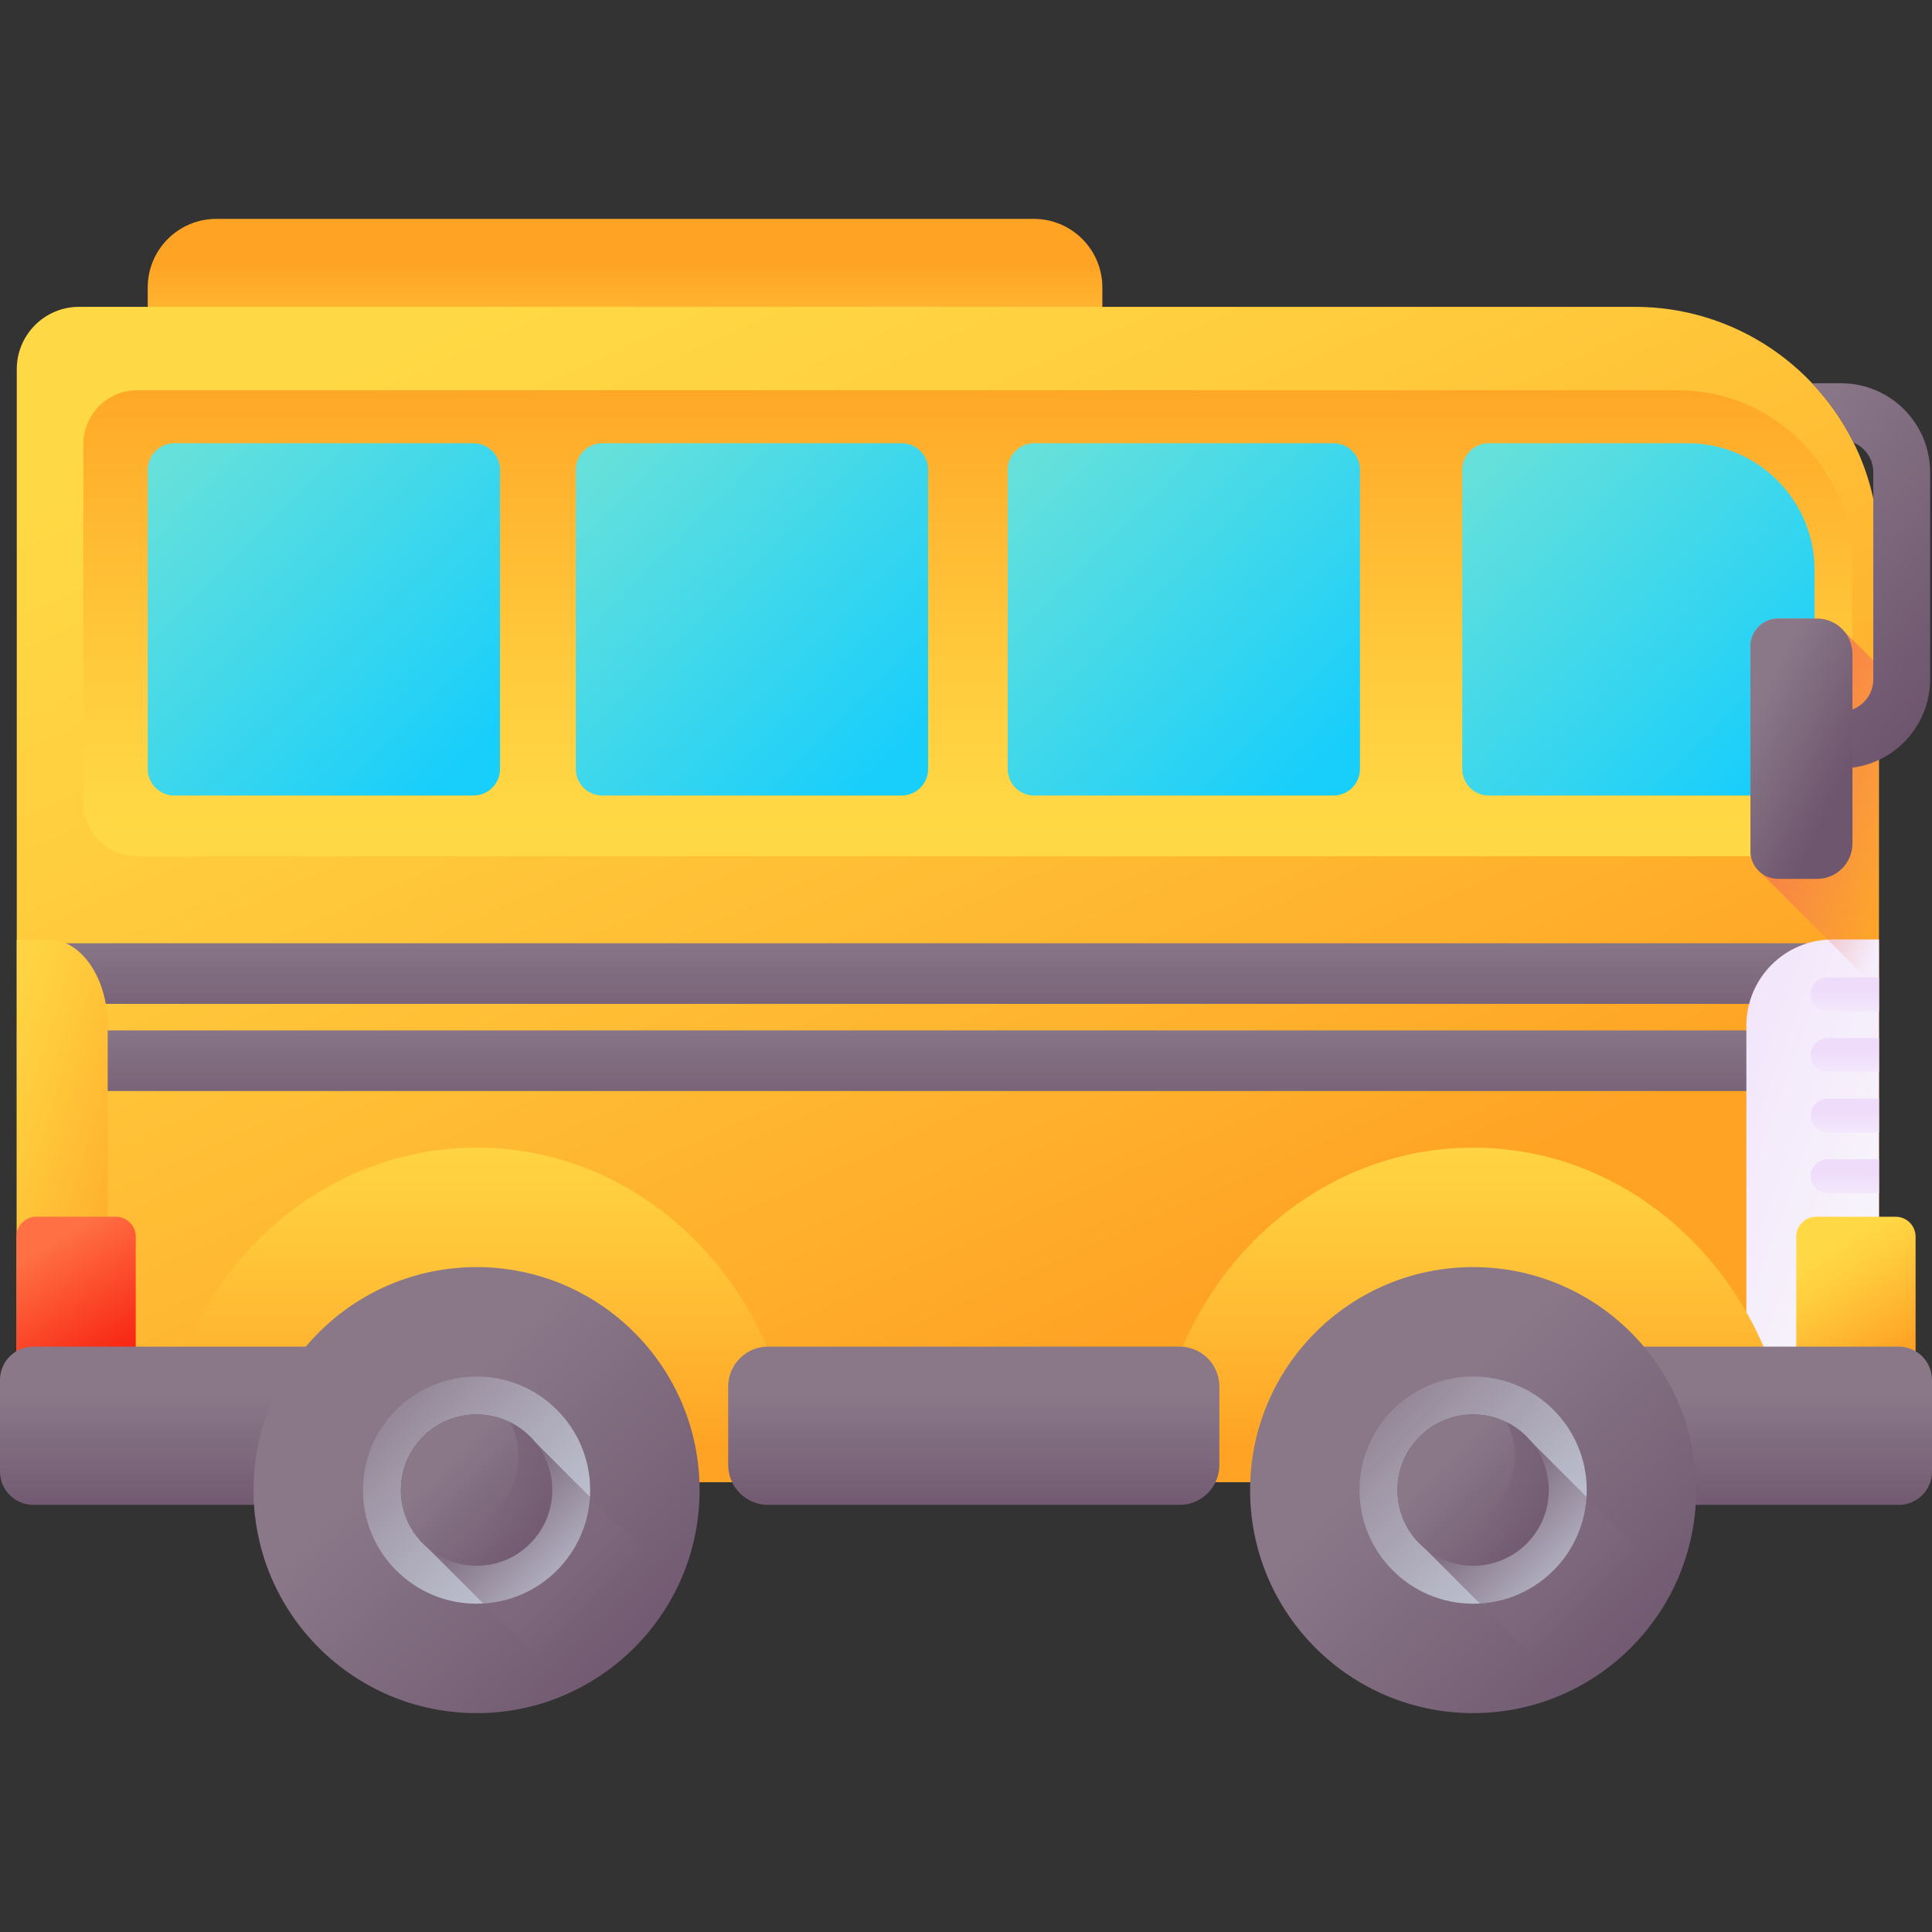 <svg id="Capa_1" enable-background="new 0 0 510 510" height="512" viewBox="0 0 510 510" width="512" xmlns="http://www.w3.org/2000/svg" xmlns:xlink="http://www.w3.org/1999/xlink"><rect x="0" y="0" width="510" height="510" fill="#333333" stroke="none"/><linearGradient id="lg1"><stop offset="0" stop-color="#ffd945"/><stop offset=".304" stop-color="#ffcd3e"/><stop offset=".856" stop-color="#ffad2b"/><stop offset="1" stop-color="#ffa325"/></linearGradient><linearGradient id="SVGID_1_" gradientUnits="userSpaceOnUse" x1="164.996" x2="164.996" xlink:href="#lg1" y1="112.315" y2="69.818"/><linearGradient id="SVGID_2_" gradientUnits="userSpaceOnUse" x1="161.75" x2="292.441" xlink:href="#lg1" y1="61.762" y2="354.606"/><linearGradient id="lg2"><stop offset="0" stop-color="#8a7889"/><stop offset="1" stop-color="#6e566e"/></linearGradient><linearGradient id="SVGID_3_" gradientUnits="userSpaceOnUse" x1="250.214" x2="250.214" xlink:href="#lg2" y1="246.405" y2="277.152"/><linearGradient id="SVGID_4_" gradientUnits="userSpaceOnUse" x1="250.214" x2="250.214" xlink:href="#lg2" y1="269.405" y2="300.152"/><linearGradient id="lg3"><stop offset="0" stop-color="#f8f6fb"/><stop offset="1" stop-color="#efdcfb"/></linearGradient><linearGradient id="SVGID_5_" gradientUnits="userSpaceOnUse" x1="501.344" x2="411.844" xlink:href="#lg3" y1="326.553" y2="293.553"/><linearGradient id="SVGID_6_" gradientUnits="userSpaceOnUse" x1="-19.571" x2="39.909" xlink:href="#lg1" y1="308.868" y2="327.833"/><linearGradient id="SVGID_7_" gradientUnits="userSpaceOnUse" x1="255.5" x2="255.5" xlink:href="#lg1" y1="220.5" y2="95.039"/><linearGradient id="SVGID_8_" gradientUnits="userSpaceOnUse" x1="125.801" x2="125.801" xlink:href="#lg1" y1="289.723" y2="381.593"/><linearGradient id="SVGID_9_" gradientUnits="userSpaceOnUse" x1="388.867" x2="388.867" xlink:href="#lg1" y1="289.723" y2="381.593"/><linearGradient id="SVGID_10_" gradientUnits="userSpaceOnUse" x1="481.877" x2="498.959" xlink:href="#lg1" y1="329.109" y2="357.437"/><linearGradient id="SVGID_11_" gradientUnits="userSpaceOnUse" x1="12.042" x2="29.123" y1="329.109" y2="357.437"><stop offset="0" stop-color="#ff7044"/><stop offset="1" stop-color="#f82814"/></linearGradient><linearGradient id="SVGID_12_" gradientUnits="userSpaceOnUse" x1="45.194" x2="45.194" xlink:href="#lg2" y1="368.216" y2="402.383"/><linearGradient id="SVGID_13_" gradientUnits="userSpaceOnUse" x1="464.806" x2="464.806" xlink:href="#lg2" y1="368.216" y2="402.383"/><linearGradient id="SVGID_14_" gradientUnits="userSpaceOnUse" x1="109.562" x2="177.664" xlink:href="#lg2" y1="377.115" y2="445.216"/><linearGradient id="lg4"><stop offset="0" stop-color="#bec3d2"/><stop offset=".234" stop-color="#b6b7c6"/><stop offset=".658" stop-color="#a097a7"/><stop offset="1" stop-color="#8b788a"/></linearGradient><linearGradient id="SVGID_15_" gradientUnits="userSpaceOnUse" x1="146.553" x2="95.958" xlink:href="#lg4" y1="414.106" y2="363.511"/><linearGradient id="lg5"><stop offset="0" stop-color="#8b788a" stop-opacity="0"/><stop offset="1" stop-color="#6e566e"/></linearGradient><linearGradient id="SVGID_16_" gradientUnits="userSpaceOnUse" x1="156.157" x2="122.755" xlink:href="#lg5" y1="423.714" y2="390.312"/><linearGradient id="SVGID_17_" gradientUnits="userSpaceOnUse" x1="118.326" x2="144.201" xlink:href="#lg2" y1="385.88" y2="411.754"/><linearGradient id="lg6"><stop offset="0" stop-color="#6e566e" stop-opacity="0"/><stop offset=".047" stop-color="#6e566e" stop-opacity=".047"/><stop offset="1" stop-color="#6e566e"/></linearGradient><linearGradient id="SVGID_18_" gradientUnits="userSpaceOnUse" x1="126.495" x2="153.953" xlink:href="#lg6" y1="401.011" y2="349.942"/><linearGradient id="SVGID_19_" gradientUnits="userSpaceOnUse" x1="372.629" x2="440.73" xlink:href="#lg2" y1="377.115" y2="445.216"/><linearGradient id="SVGID_20_" gradientUnits="userSpaceOnUse" x1="409.619" x2="359.024" xlink:href="#lg4" y1="414.106" y2="363.511"/><linearGradient id="SVGID_21_" gradientUnits="userSpaceOnUse" x1="419.223" x2="385.821" xlink:href="#lg5" y1="423.714" y2="390.312"/><linearGradient id="SVGID_22_" gradientUnits="userSpaceOnUse" x1="381.393" x2="407.267" xlink:href="#lg2" y1="385.88" y2="411.754"/><linearGradient id="SVGID_23_" gradientUnits="userSpaceOnUse" x1="389.561" x2="417.02" xlink:href="#lg6" y1="401.011" y2="349.942"/><linearGradient id="SVGID_24_" gradientUnits="userSpaceOnUse" x1="257.054" x2="257.054" xlink:href="#lg2" y1="368.216" y2="402.383"/><linearGradient id="lg7"><stop offset="0" stop-color="#65e0db"/><stop offset=".812" stop-color="#27d2f5"/><stop offset="1" stop-color="#18cefb"/></linearGradient><linearGradient id="SVGID_25_" gradientUnits="userSpaceOnUse" x1="44.996" x2="122.769" xlink:href="#lg7" y1="123" y2="200.772"/><linearGradient id="SVGID_26_" gradientUnits="userSpaceOnUse" x1="158" x2="235.772" xlink:href="#lg7" y1="123" y2="200.772"/><linearGradient id="SVGID_27_" gradientUnits="userSpaceOnUse" x1="272" x2="349.772" xlink:href="#lg7" y1="123" y2="200.772"/><linearGradient id="SVGID_28_" gradientUnits="userSpaceOnUse" x1="388.119" x2="465.891" xlink:href="#lg7" y1="126.881" y2="204.653"/><linearGradient id="SVGID_29_" gradientUnits="userSpaceOnUse" x1="506.631" x2="460.964" y1="218.999" y2="202.332"><stop offset="0" stop-color="#e87264" stop-opacity="0"/><stop offset=".652" stop-color="#f67150" stop-opacity=".652"/><stop offset="1" stop-color="#ff7044"/></linearGradient><linearGradient id="SVGID_30_" gradientUnits="userSpaceOnUse" x1="458.259" x2="519.208" xlink:href="#lg2" y1="125.007" y2="176.379"/><linearGradient id="SVGID_31_" gradientUnits="userSpaceOnUse" x1="461.578" x2="487.578" xlink:href="#lg2" y1="191.404" y2="203.738"/><linearGradient id="SVGID_32_" gradientUnits="userSpaceOnUse" x1="487" x2="487" xlink:href="#lg3" y1="273.833" y2="261.496"/><linearGradient id="SVGID_33_" gradientUnits="userSpaceOnUse" x1="487" x2="487" xlink:href="#lg3" y1="289.833" y2="277.496"/><linearGradient id="SVGID_34_" gradientUnits="userSpaceOnUse" x1="487" x2="487" xlink:href="#lg3" y1="305.833" y2="293.496"/><linearGradient id="SVGID_35_" gradientUnits="userSpaceOnUse" x1="487" x2="487" xlink:href="#lg3" y1="321.833" y2="309.496"/><g><path d="m290.996 88.778h-252v-12.889c0-10.002 8.109-18.111 18.111-18.111h215.778c10.002 0 18.111 8.109 18.111 18.111z" fill="url(#SVGID_1_)"/><g><path d="m496 388.261h-491.571v-290.808c0-9.087 7.366-16.453 16.453-16.453h410.626c35.618 0 64.492 28.874 64.492 64.492z" fill="url(#SVGID_2_)"/></g><path d="m4.429 249h491.571v16h-491.571z" fill="url(#SVGID_3_)"/><path d="m4.429 272h491.571v16h-491.571z" fill="url(#SVGID_4_)"/><path d="m461 388.261h35v-140.261h-12.25c-12.564 0-22.75 10.186-22.75 22.75z" fill="url(#SVGID_5_)"/><path d="m28.429 388.261h-24v-140.261h8.4c8.616 0 15.6 10.186 15.6 22.75z" fill="url(#SVGID_6_)"/><path d="m442.75 103h-406.5c-7.87 0-14.25 6.38-14.25 14.25v94.5c0 7.87 6.38 14.25 14.25 14.25h437.25c8.56 0 15.5-6.94 15.5-15.5v-61.25c0-25.543-20.707-46.25-46.25-46.25z" fill="url(#SVGID_7_)"/><g><path d="m210.217 391.276h-168.831c1.099-48.997 38.466-88.334 84.421-88.334 45.943 0 83.311 39.337 84.41 88.334z" fill="url(#SVGID_8_)"/><path d="m473.288 391.276h-168.841c1.099-48.997 38.477-88.334 84.421-88.334 45.943 0 83.321 39.337 84.42 88.334z" fill="url(#SVGID_9_)"/></g><path d="m500.417 363.693h-20.998c-2.9 0-5.251-2.351-5.251-5.251v-31.998c0-2.9 2.351-5.251 5.251-5.251h20.998c2.9 0 5.251 2.351 5.251 5.251v31.998c0 2.9-2.351 5.251-5.251 5.251z" fill="url(#SVGID_10_)"/><path d="m30.581 363.693h-20.998c-2.9 0-5.251-2.351-5.251-5.251v-31.998c0-2.9 2.351-5.251 5.251-5.251h20.998c2.9 0 5.251 2.351 5.251 5.251v31.998c0 2.9-2.351 5.251-5.251 5.251z" fill="url(#SVGID_11_)"/><g><path d="m81.608 397.248h-72.828c-4.849 0-8.78-3.931-8.78-8.78v-24.21c0-4.849 3.931-8.78 8.78-8.78h72.828c4.849 0 8.78 3.931 8.78 8.78v24.21c0 4.849-3.931 8.78-8.78 8.78z" fill="url(#SVGID_12_)"/><path d="m501.22 397.248h-72.828c-4.849 0-8.78-3.931-8.78-8.78v-24.21c0-4.849 3.931-8.78 8.78-8.78h72.828c4.849 0 8.78 3.931 8.78 8.78v24.21c0 4.849-3.931 8.78-8.78 8.78z" fill="url(#SVGID_13_)"/></g><g><g><path d="m184.677 393.36c0 8.987-2.018 17.495-5.615 25.114-5.827 12.331-15.816 22.32-28.161 28.133-7.604 3.612-16.126 5.615-25.099 5.615-32.521 0-58.876-26.355-58.876-58.862 0-32.521 26.355-58.876 58.876-58.876s58.875 26.355 58.875 58.876z" fill="url(#SVGID_14_)"/><circle cx="125.801" cy="393.355" fill="url(#SVGID_15_)" r="29.986"/><path d="m179.062 418.474c-5.827 12.331-15.816 22.32-28.161 28.133l-38.079-38.079c-4.275-3.668-6.998-9.1-6.998-15.167 0-11.033 8.945-19.978 19.978-19.978 6.081 0 11.513 2.723 15.181 7.012z" fill="url(#SVGID_16_)"/><g><ellipse cx="125.801" cy="393.355" fill="url(#SVGID_17_)" rx="19.979" ry="19.976"/><path d="m134.739 375.486c1.348 2.689 2.107 5.723 2.107 8.936 0 11.032-8.945 19.975-19.98 19.975-3.213 0-6.248-.759-8.937-2.107 3.28 6.546 10.051 11.04 17.872 11.04 11.034 0 19.979-8.943 19.979-19.976.001-7.819-4.494-14.588-11.041-17.868z" fill="url(#SVGID_18_)"/></g></g><g><path d="m447.744 393.36c0 8.987-2.018 17.495-5.615 25.114-5.827 12.331-15.816 22.32-28.161 28.133-7.604 3.612-16.126 5.615-25.099 5.615-32.521 0-58.876-26.355-58.876-58.862 0-32.521 26.355-58.876 58.876-58.876s58.875 26.355 58.875 58.876z" fill="url(#SVGID_19_)"/><circle cx="388.868" cy="393.355" fill="url(#SVGID_20_)" r="29.986"/><path d="m442.128 418.474c-5.827 12.331-15.816 22.32-28.161 28.133l-38.079-38.079c-4.275-3.668-6.998-9.1-6.998-15.167 0-11.033 8.945-19.978 19.978-19.978 6.081 0 11.513 2.723 15.181 7.012z" fill="url(#SVGID_21_)"/><g><ellipse cx="388.868" cy="393.355" fill="url(#SVGID_22_)" rx="19.979" ry="19.976"/><path d="m397.805 375.486c1.348 2.689 2.107 5.723 2.107 8.936 0 11.032-8.945 19.975-19.98 19.975-3.213 0-6.248-.759-8.937-2.107 3.28 6.546 10.051 11.04 17.872 11.04 11.034 0 19.979-8.943 19.979-19.976.001-7.819-4.494-14.588-11.041-17.868z" fill="url(#SVGID_23_)"/></g></g></g><path d="m311.366 397.248h-108.623c-5.808 0-10.516-4.708-10.516-10.516v-20.739c0-5.808 4.708-10.516 10.516-10.516h108.623c5.808 0 10.516 4.708 10.516 10.516v20.739c0 5.808-4.708 10.516-10.516 10.516z" fill="url(#SVGID_24_)"/><path d="m124.996 210h-79c-3.866 0-7-3.134-7-7v-79c0-3.866 3.134-7 7-7h79c3.866 0 7 3.134 7 7v79c0 3.866-3.134 7-7 7z" fill="url(#SVGID_25_)"/><path d="m238 210h-79c-3.866 0-7-3.134-7-7v-79c0-3.866 3.134-7 7-7h79c3.866 0 7 3.134 7 7v79c0 3.866-3.134 7-7 7z" fill="url(#SVGID_26_)"/><path d="m352 210h-79c-3.866 0-7-3.134-7-7v-79c0-3.866 3.134-7 7-7h79c3.866 0 7 3.134 7 7v79c0 3.866-3.134 7-7 7z" fill="url(#SVGID_27_)"/><path d="m472 210h-79c-3.866 0-7-3.134-7-7v-79c0-3.866 3.134-7 7-7h52.5c18.502 0 33.5 14.998 33.5 33.5v52.5c0 3.866-3.134 7-7 7z" fill="url(#SVGID_28_)"/><path d="m496 175.832-9.184-9.184c-1.714-2.044-4.285-3.346-7.162-3.346h-10.279c-4.03 0-7.298 3.267-7.298 7.298v54.103c0 2.312 1.078 4.368 2.755 5.706l31.168 31.166z" fill="url(#SVGID_29_)"/><path d="m509.5 124.67v54.66c0 9.39-5.53 17.5-13.5 21.26-3.03 1.44-6.43 2.24-10 2.24v-15c4.69 0 8.5-3.81 8.5-8.5v-54.66c0-3.52-2.14-6.54-5.2-7.83 0 0 0-.01-.01 0-2.85-5.77-6.56-11.05-10.94-15.67h7.65c12.96 0 23.5 10.54 23.5 23.5z" fill="url(#SVGID_30_)"/><path d="m479.655 163.302h-10.279c-4.03 0-7.298 3.267-7.298 7.298v54.103c0 4.03 3.267 7.298 7.298 7.298h10.279c5.161 0 9.345-4.184 9.345-9.346v-50.007c0-5.162-4.184-9.346-9.345-9.346z" fill="url(#SVGID_31_)"/><g><path d="m496 267h-13.5c-2.485 0-4.5-2.015-4.5-4.5 0-2.485 2.015-4.5 4.5-4.5h13.5z" fill="url(#SVGID_32_)"/><path d="m496 283h-13.5c-2.485 0-4.5-2.015-4.5-4.5 0-2.485 2.015-4.5 4.5-4.5h13.5z" fill="url(#SVGID_33_)"/><path d="m496 299h-13.5c-2.485 0-4.5-2.015-4.5-4.5 0-2.485 2.015-4.5 4.5-4.5h13.5z" fill="url(#SVGID_34_)"/><path d="m496 315h-13.5c-2.485 0-4.5-2.015-4.5-4.5 0-2.485 2.015-4.5 4.5-4.5h13.5z" fill="url(#SVGID_35_)"/></g></g></svg>
